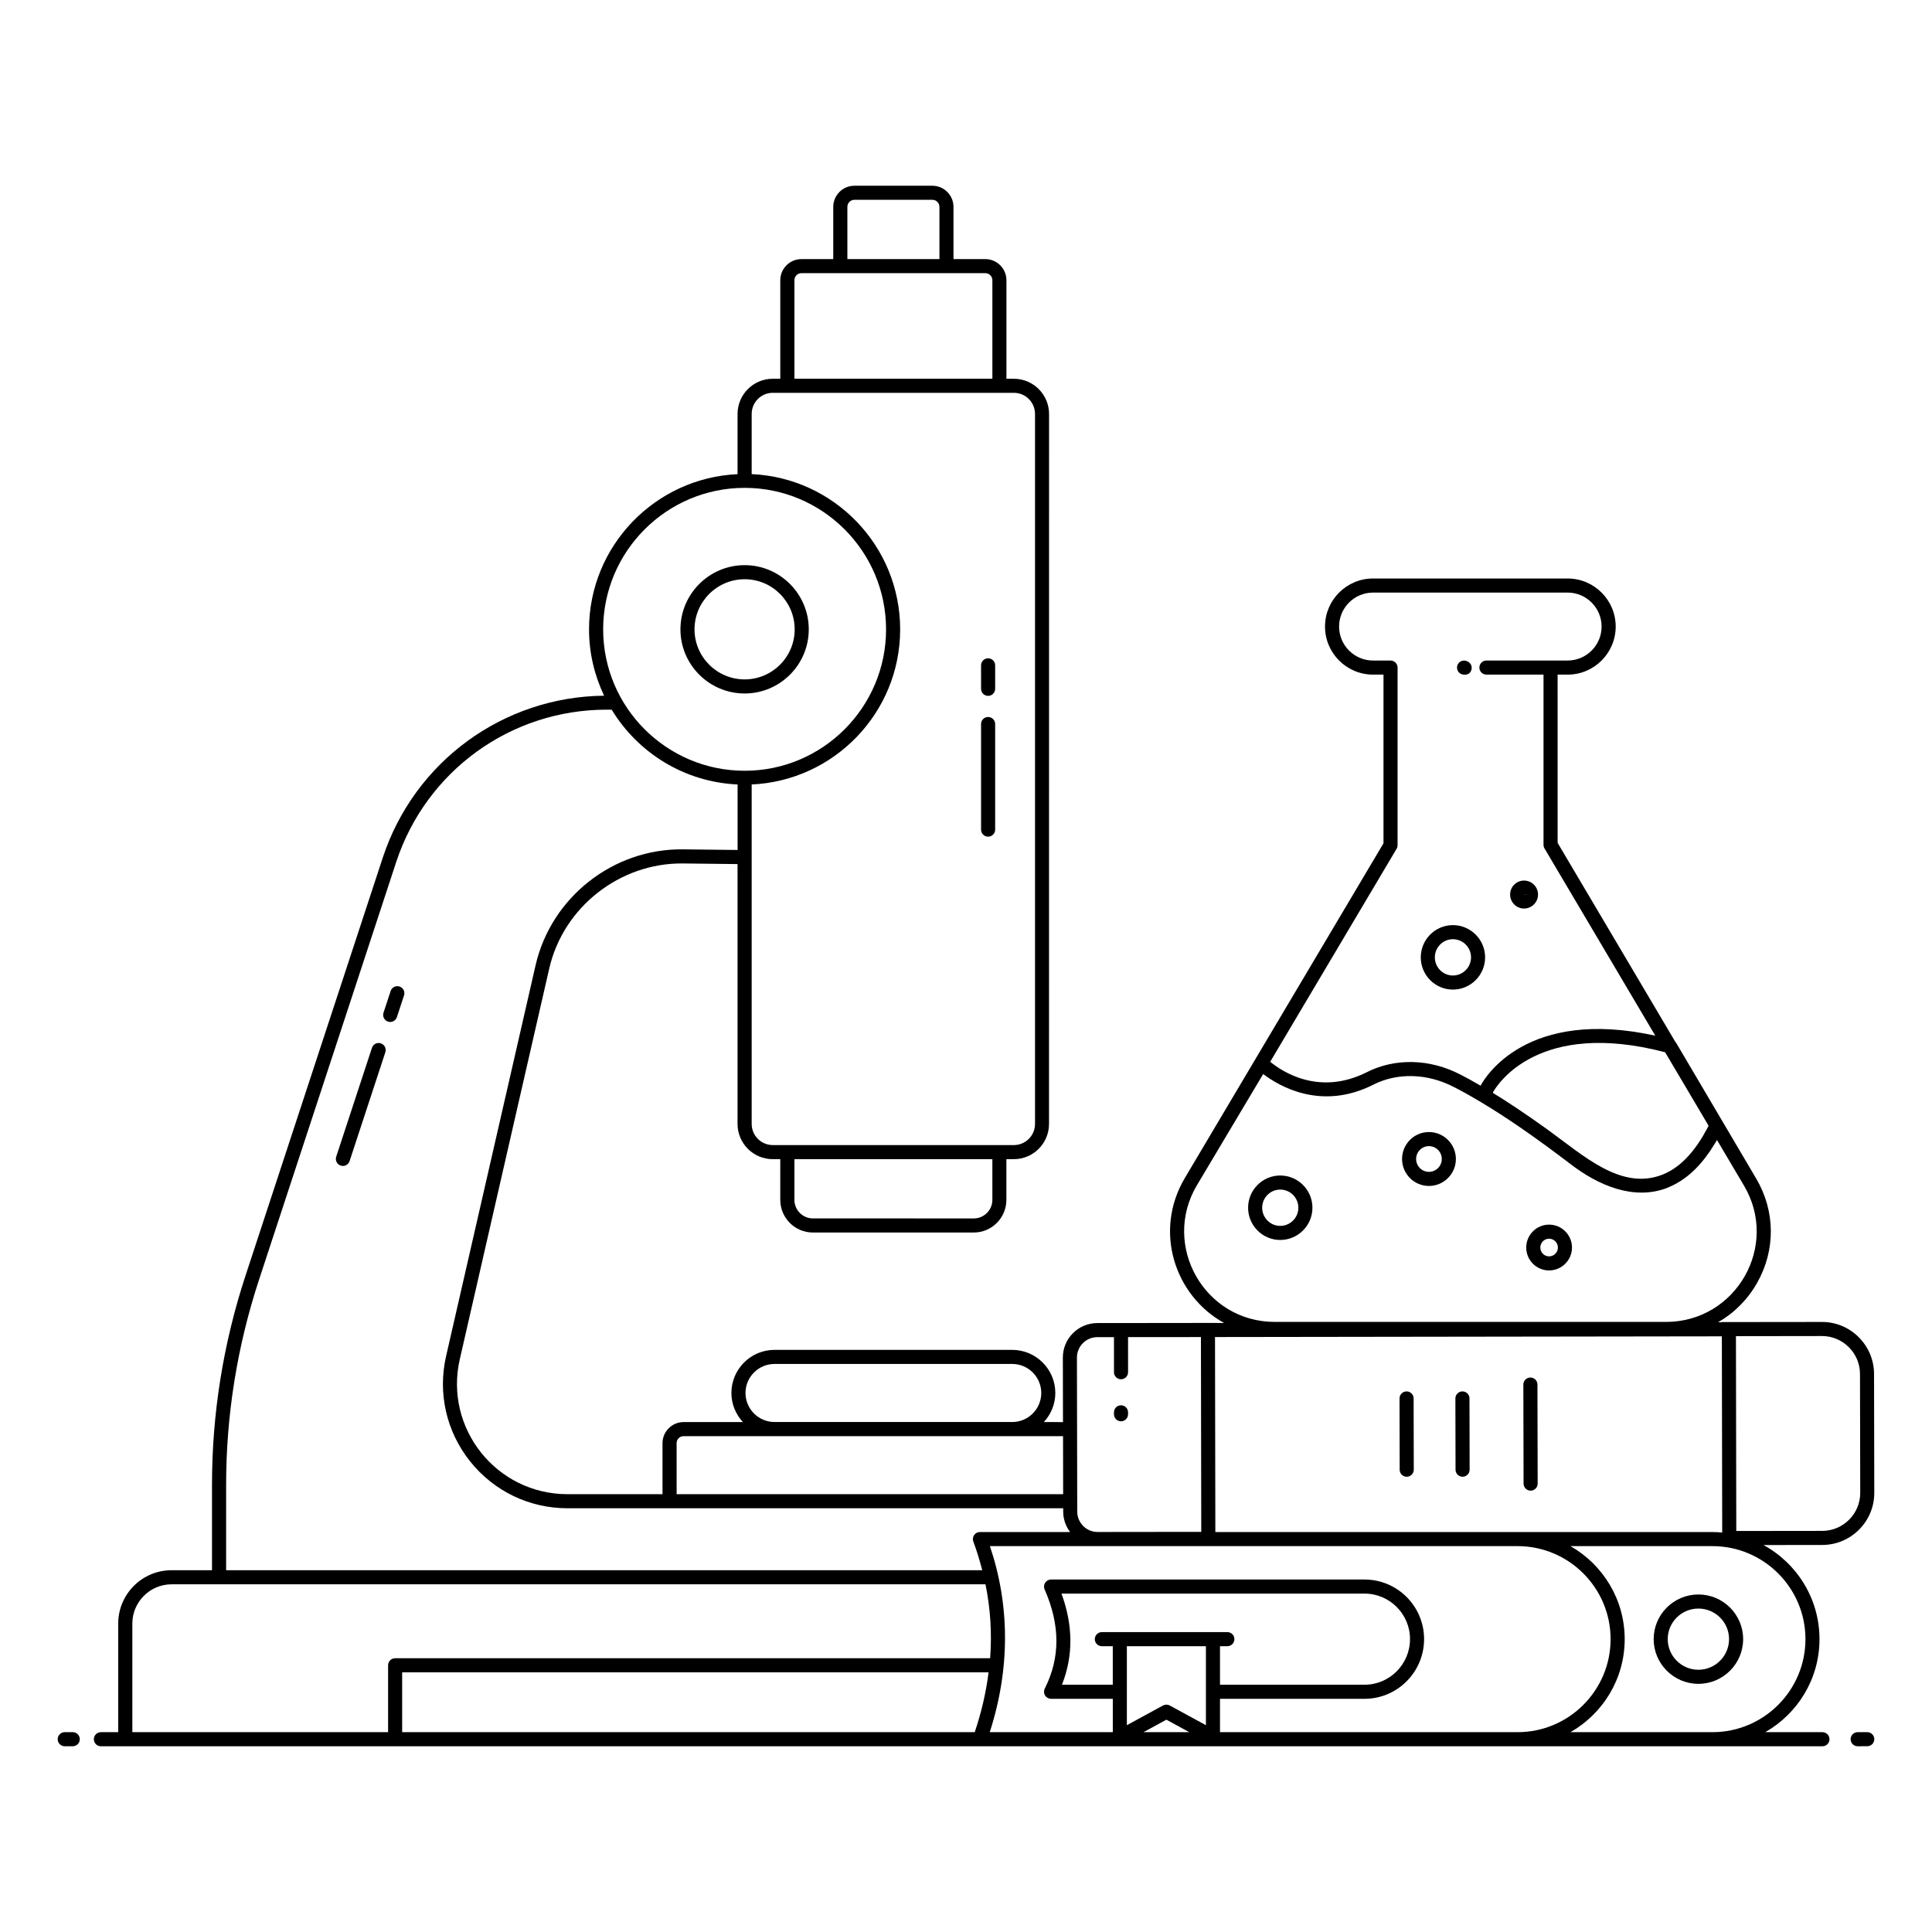 <?xml version="1.0" encoding="UTF-8"?>
<!-- Uploaded to: ICON Repo, www.iconrepo.com, Generator: ICON Repo Mixer Tools -->
<svg fill="#000000" width="800px" height="800px" version="1.1" viewBox="144 144 512 512" xmlns="http://www.w3.org/2000/svg">
 <g>
  <path d="m163.28 603.04h-2.125c-1.031 0-1.867 0.836-1.867 1.867s0.836 1.867 1.867 1.867h2.125c1.031 0 1.867-0.836 1.867-1.867 0-1.035-0.836-1.867-1.867-1.867z"/>
  <path d="m626.97 603.04h-15.156c8.57-4.891 14.371-14.098 14.371-24.652 0-10.75-6.008-20.121-14.844-24.938l15.59-0.02c7.594-0.008 13.785-6.211 13.773-13.812l-0.062-31.516c-0.012-7.539-6.164-13.77-13.785-13.77-0.387 0-26.941 0.031-26.559 0.031v0.043h-0.977c4.211-2.41 7.773-5.941 10.305-10.383 4.973-8.734 4.879-19.113-0.25-27.75-0.266-0.453-20.98-35.57-21.207-35.953-0.047-0.082-0.125-0.137-0.184-0.207l-31.199-52.746-0.004-44.586h2.656c7.023 0 12.738-5.715 12.738-12.738s-5.715-12.738-12.738-12.738h-51.559c-7.023 0-12.738 5.715-12.738 12.738s5.715 12.738 12.738 12.738h2.762v44.699l-52.703 88.801c-8.242 14.027-2.629 31.078 10.449 38.316l-2.406 0.004v-0.012c-0.504 0-32.133 0.039-31.191 0.035-5.039 0.012-9.133 4.113-9.121 9.156l0.035 17.086-5.078-0.004c1.875-2.035 3.047-4.731 3.047-7.707 0-6.301-5.125-11.426-11.426-11.426h-62.992c-6.301 0-11.426 5.125-11.426 11.426 0 2.981 1.172 5.672 3.047 7.707h-15.707c-3.086 0-5.598 2.512-5.598 5.598v13.512h-25.191c-18.805 0-32.73-17.465-28.523-35.785l23.699-103.52c3.734-16.309 18.734-27.988 35.328-27.844l14.574 0.164v68.875c0 5.144 4.188 9.328 9.328 9.328h1.996v10.789c0 4.766 3.879 8.648 8.648 8.648h42.625c4.769 0 8.648-3.883 8.648-8.648v-10.789h1.969c5.144 0 9.328-4.184 9.328-9.328l0.012-188.16c0-5.144-4.188-9.328-9.328-9.328h-1.969v-26.113c0-3.086-2.512-5.598-5.598-5.598h-8.434v-13.84c0-3.086-2.512-5.598-5.598-5.598h-20.664c-3.086 0-5.598 2.512-5.598 5.598v13.84h-8.438c-3.086 0-5.598 2.512-5.598 5.598v26.113h-1.996c-5.144 0-9.328 4.184-9.328 9.328v15.953c-21.863 0.992-39.359 19.039-39.359 41.141 0 6.289 1.461 12.23 3.992 17.57-26.754 0.281-50.277 17.453-58.66 42.941l-36.387 110.8c-5.883 17.945-8.863 36.547-8.863 55.289v22.727h-10.711c-7.801 0-14.145 6.344-14.145 14.145v28.773l-4.59 0.004c-1.031 0-1.867 0.836-1.867 1.867s0.836 1.867 1.867 1.867h456.23c1.031 0 1.867-0.836 1.867-1.867 0-1.035-0.836-1.867-1.867-1.867zm-42.348-147.77c-11.043 4.387-21.113-5.168-30.691-12.059-5.555-3.992-10.824-7.481-14.289-9.582 0.02-0.082 0.031-0.148 0.047-0.211 1.137-2.019 12.02-19.355 45.586-10.559l11.52 19.473c-0.176 0.348-0.355 0.688-0.535 1.023-2.648 4.93-6.422 9.848-11.637 11.914zm-70.512-86.328c0.172-0.289 0.262-0.617 0.262-0.953v-47.074c0-1.031-0.836-1.867-1.867-1.867h-4.629c-4.965 0-9.004-4.039-9.004-9.004 0-4.969 4.039-9.004 9.004-9.004h51.559c4.965 0 9.004 4.039 9.004 9.004 0 4.969-4.039 9.004-9.004 9.004h-21.516c-1.031 0-1.867 0.836-1.867 1.867s0.836 1.867 1.867 1.867h15.129v45.102c0 0.336 0.09 0.664 0.262 0.953l29.359 49.629c-33.988-7.469-45.062 10.922-46.301 13.25-1.992-1.16-3.816-2.18-5.348-2.945-8.039-4.195-17.285-4.43-24.742-0.656-12.727 6.441-22.578-0.195-25.66-2.734zm-52.961 89.238 17.609-29.551c4.215 3.211 15.387 9.816 29.207 2.809 6.387-3.238 14.359-3 21.355 0.648 1.996 1 4.352 2.316 7.203 4.027 6.519 3.867 14.426 9.328 23.488 16.23 7.496 5.828 16.945 9.852 25.781 6.473 0.254-0.098 0.5-0.227 0.754-0.336 5.148-2.234 8.953-6.539 11.832-11.309 0.191-0.316 0.387-0.609 0.574-0.934 0.023-0.043 0.051-0.078 0.074-0.121l7.137 12.062c9.473 15.957-2.066 36.145-20.676 36.145l-103.66-0.004c-18.578 0-30.062-20.172-20.68-36.141zm-111.89 47.281h62.992c4.242 0 7.695 3.453 7.695 7.695 0 4.242-3.453 7.695-7.695 7.695l-62.992-0.004c-4.242 0-7.695-3.453-7.695-7.695 0.004-4.238 3.453-7.691 7.695-7.691zm277.6-7.398c5.516 0 10.051 4.508 10.059 10.043l0.062 31.52c0.008 5.531-4.512 10.066-10.047 10.074l-22.801 0.027-0.09-51.633c13.508-0.02 9.34-0.016 22.816-0.031zm-26.551 0.078 0.094 51.996c-0.855-0.078-1.719-0.133-2.594-0.133h-131.73l-0.09-51.676zm-165.51 0.215 4.418-0.004v9.301c0 1.031 0.836 1.867 1.867 1.867s1.867-0.836 1.867-1.867l-0.004-9.305c2.047 0 20.477-0.012 19.312-0.012l0.09 51.625c-16.488 0.02-11.031 0.012-27.461 0.031-2.977 0-5.398-2.418-5.406-5.394l-0.082-40.828c-0.004-2.981 2.418-5.41 5.398-5.414zm-111.49 28.105c0-1.047 0.82-1.867 1.867-1.867h100.54l0.031 15.375h-102.43zm83.68-64.484c0 2.711-2.207 4.918-4.918 4.918l-42.625-0.004c-2.711 0-4.918-2.203-4.918-4.918v-10.789h52.461zm-38.426-263.16c0-1.027 0.836-1.867 1.867-1.867h20.664c1.031 0 1.867 0.84 1.867 1.867v13.84h-24.395zm-14.035 19.438c0-1.027 0.836-1.867 1.867-1.867h48.73c1.031 0 1.867 0.84 1.867 1.867v26.113h-52.461zm-5.727 29.844h63.891c3.086 0 5.598 2.512 5.598 5.598v188.16c0 3.086-2.512 5.598-5.598 5.598h-1.969-61.922c-3.086 0-5.598-2.512-5.598-5.598v-89.965c21.855-0.98 39.348-19.012 39.348-41.105 0-22.113-17.492-40.164-39.348-41.145v-15.949c0-3.086 2.508-5.598 5.598-5.598zm-7.453 25.188c20.66 0 37.469 16.828 37.469 37.504 0 20.66-16.809 37.469-37.469 37.469-20.68 0-37.504-16.809-37.504-37.469 0-20.68 16.824-37.504 37.504-37.504zm-137.42 264.11c0-18.348 2.918-36.562 8.676-54.129l36.387-110.8c7.945-24.168 30.359-40.402 55.773-40.402h1.34c6.926 11.414 19.219 19.188 33.367 19.828v17.355l-14.535-0.164c-18.469-0.203-34.883 12.734-39.008 30.746l-23.699 103.52c-2.262 9.836 0.051 20.008 6.34 27.906 6.297 7.91 15.707 12.445 25.82 12.445h131.37v0.902c0.004 2.027 0.695 3.883 1.82 5.398h-23.887c-1.32 0-2.199 1.32-1.746 2.523 0.945 2.516 1.699 5.051 2.359 7.594h-200.38zm46.648 65.645v-15.859h155.41c-0.664 5.254-1.871 10.543-3.672 15.859zm-71.504 0v-28.773c0-5.738 4.672-10.414 10.414-10.414h215.68c1.312 6.449 1.727 12.988 1.23 19.594h-157.68c-1.031 0-1.867 0.836-1.867 1.867v17.727zm227.26-49.305h139.84c13.594 0 24.652 11.059 24.652 24.652s-11.059 24.652-24.652 24.652h-78.859v-8.84h38.301c8.703 0 15.785-7.098 15.785-15.824 0-8.707-7.082-15.789-15.785-15.789h-83.07c-1.352 0-2.246 1.391-1.711 2.613 4.152 9.484 4.168 18.082 0.043 26.293-0.293 0.578-0.262 1.27 0.078 1.82 0.34 0.551 0.941 0.887 1.59 0.887h16.359v8.84h-32.613c5.488-16.957 5.289-33.805 0.043-49.305zm18.973 12.582h80.309c6.648 0 12.055 5.41 12.055 12.055 0 6.668-5.406 12.094-12.055 12.094h-38.301v-10.211h1.953c1.031 0 1.867-0.836 1.867-1.867s-0.836-1.867-1.867-1.867h-28.5-4.762c-1.031 0-1.867 0.836-1.867 1.867s0.836 1.867 1.867 1.867h2.894v10.211h-13.473c3.023-7.598 2.984-15.695-0.121-24.148zm17.328 13.938h20.949v20.938l-9.582-5.223c-0.555-0.305-1.23-0.305-1.785 0l-9.582 5.223zm10.477 19.477 6.066 3.309h-12.137zm107.08 3.309c8.57-4.891 14.371-14.098 14.371-24.652 0-10.551-5.801-19.762-14.371-24.652h37.621c13.594 0 24.652 11.059 24.652 24.652s-11.059 24.652-24.652 24.652z"/>
  <path d="m638.84 603.04h-2.539c-1.031 0-1.867 0.836-1.867 1.867s0.836 1.867 1.867 1.867l2.539-0.004c1.031 0 1.867-0.836 1.867-1.867s-0.836-1.863-1.867-1.863z"/>
  <path d="m249.88 405.44c-0.977-0.328-2.035 0.211-2.356 1.188l-1.891 5.754c-0.32 0.98 0.211 2.035 1.191 2.356 0.949 0.324 2.027-0.195 2.356-1.188l1.891-5.754c0.32-0.984-0.211-2.035-1.191-2.356z"/>
  <path d="m244.93 420.5c-0.988-0.336-2.035 0.211-2.356 1.188l-9.477 28.848c-0.32 0.98 0.211 2.035 1.191 2.356 0.961 0.324 2.031-0.199 2.356-1.188l9.477-28.848c0.32-0.984-0.211-2.035-1.191-2.356z"/>
  <path d="m341.34 327.78c9.367 0 16.992-7.621 16.992-16.992 0-9.379-7.621-17.016-16.992-17.016-9.383 0-17.016 7.637-17.016 17.016 0 9.371 7.633 16.992 17.016 16.992zm0-30.277c7.312 0 13.258 5.957 13.258 13.285 0 7.312-5.949 13.258-13.258 13.258-7.324 0-13.285-5.949-13.285-13.258 0-7.324 5.961-13.285 13.285-13.285z"/>
  <path d="m405.86 365.73c1.031 0 1.867-0.836 1.867-1.867v-27.988c0-1.031-0.836-1.867-1.867-1.867s-1.867 0.836-1.867 1.867v27.988c0.004 1.031 0.836 1.867 1.867 1.867z"/>
  <path d="m405.86 328.41c1.031 0 1.867-0.836 1.867-1.867v-6.219c0-1.031-0.836-1.867-1.867-1.867s-1.867 0.836-1.867 1.867v6.219c0.004 1.031 0.836 1.867 1.867 1.867z"/>
  <path d="m514.93 533.49c0 1.027 0.836 1.863 1.867 1.863h0.004c1.031-0.004 1.863-0.84 1.863-1.871l-0.039-18.883c0-1.027-0.836-1.863-1.867-1.863h-0.004c-1.031 0.004-1.863 0.84-1.863 1.871z"/>
  <path d="m531.6 535.35h0.004c1.031-0.004 1.863-0.84 1.863-1.871l-0.039-18.883c0-1.027-0.836-1.863-1.867-1.863h-0.004c-1.031 0.004-1.863 0.84-1.863 1.871l0.039 18.883c0.004 1.027 0.84 1.863 1.867 1.863z"/>
  <path d="m549.63 539.04h0.004c1.031-0.004 1.863-0.84 1.863-1.871l-0.059-26.25c0-1.031-0.836-1.863-1.867-1.863h-0.004c-1.031 0.004-1.863 0.84-1.863 1.871l0.059 26.25c0.004 1.031 0.84 1.863 1.867 1.863z"/>
  <path d="m441.08 520.66c1.031 0 1.867-0.836 1.867-1.867v-0.512c0-1.031-0.836-1.867-1.867-1.867s-1.867 0.836-1.867 1.867v0.512c0 1.031 0.836 1.867 1.867 1.867z"/>
  <path d="m605.95 578.38c0-6.519-5.32-11.828-11.855-11.828s-11.855 5.305-11.855 11.828c0 6.539 5.32 11.855 11.855 11.855s11.855-5.316 11.855-11.855zm-11.859 8.125c-4.481 0-8.125-3.644-8.125-8.125 0-4.465 3.644-8.094 8.125-8.094s8.125 3.629 8.125 8.094c0 4.481-3.644 8.125-8.125 8.125z"/>
  <path d="m531.99 322.79h0.324c1.031 0 1.703-0.836 1.703-1.867s-0.996-1.867-2.027-1.867-1.867 0.836-1.867 1.867 0.836 1.867 1.867 1.867z"/>
  <path d="m522.68 458.29c3.938 0 7.144-3.203 7.144-7.144 0-3.941-3.207-7.144-7.144-7.144-3.926 0-7.121 3.203-7.121 7.144 0 3.941 3.191 7.144 7.121 7.144zm0-10.555c1.879 0 3.41 1.531 3.41 3.41 0 1.879-1.531 3.41-3.41 3.41-1.871 0-3.391-1.531-3.391-3.41 0-1.879 1.52-3.41 3.391-3.41z"/>
  <path d="m554.52 480.68c3.348 0 6.074-2.723 6.074-6.07 0-3.348-2.723-6.07-6.074-6.07-3.34 0-6.055 2.723-6.055 6.07 0 3.348 2.715 6.07 6.055 6.07zm0-8.41c1.293 0 2.34 1.051 2.34 2.34 0 1.289-1.051 2.34-2.34 2.34-1.277 0-2.32-1.051-2.32-2.34 0-1.293 1.043-2.34 2.32-2.34z"/>
  <path d="m491.81 464.06c0-4.707-3.832-8.539-8.539-8.539-4.695 0-8.512 3.832-8.512 8.539s3.816 8.543 8.512 8.543c4.707-0.004 8.539-3.836 8.539-8.543zm-13.32 0c0-2.648 2.144-4.809 4.781-4.809 2.652 0 4.809 2.156 4.809 4.809s-2.156 4.812-4.809 4.812c-2.637-0.004-4.781-2.16-4.781-4.812z"/>
  <path d="m529.03 406.25c4.707 0 8.539-3.832 8.539-8.539 0-4.707-3.832-8.543-8.539-8.543-4.695 0-8.512 3.832-8.512 8.543 0 4.707 3.82 8.539 8.512 8.539zm0-13.352c2.652 0 4.809 2.156 4.809 4.812 0 2.648-2.156 4.809-4.809 4.809-2.637 0-4.781-2.156-4.781-4.809 0-2.656 2.144-4.812 4.781-4.812z"/>
  <path d="m547.89 384.77c2.043 0 3.703-1.66 3.703-3.707 0-2.039-1.66-3.703-3.703-3.703-2.039 0-3.695 1.66-3.695 3.703s1.66 3.707 3.695 3.707zm1.84-3.707-1.84 0.027c-0.016 0-0.027-0.016-0.027-0.027z"/>
 </g>
</svg>